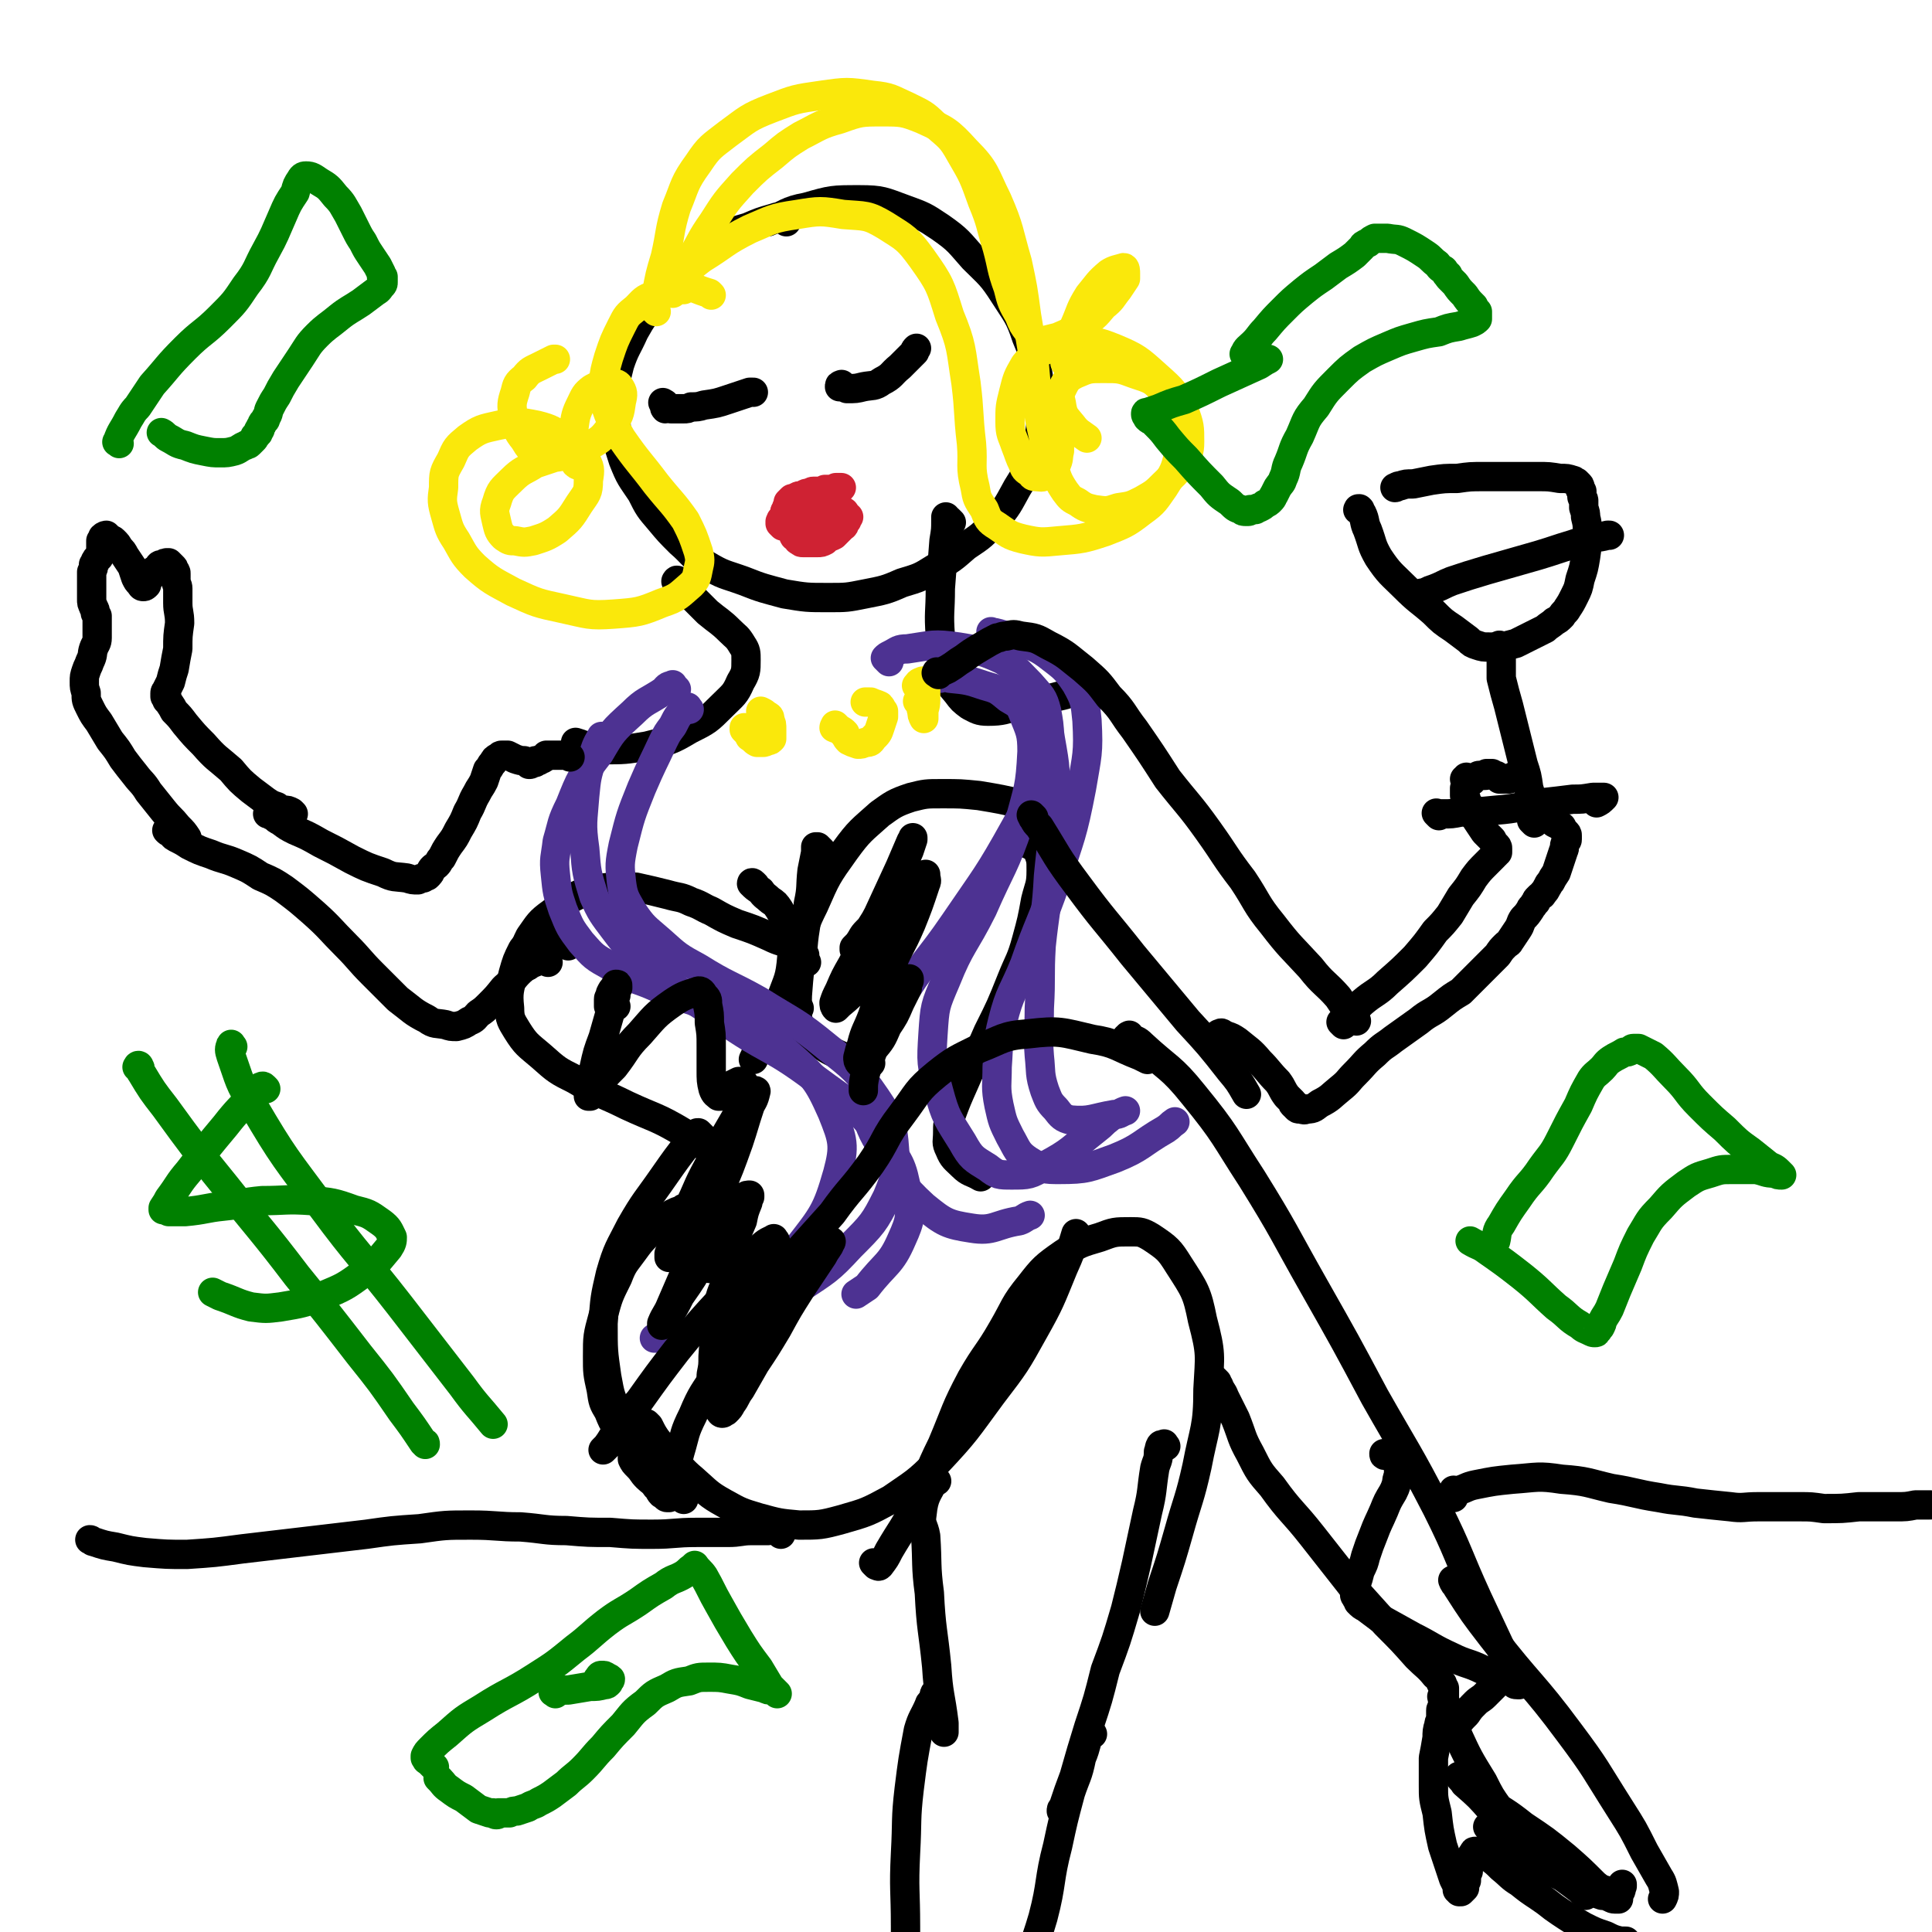 <svg viewBox='0 0 1054 1054' version='1.1' xmlns='http://www.w3.org/2000/svg' xmlns:xlink='http://www.w3.org/1999/xlink'><g fill='none' stroke='rgb(0,0,0)' stroke-width='16' stroke-linecap='round' stroke-linejoin='round'><path d='M429,121c-1,-1 -1,-1 -1,-1 -1,-1 0,-1 0,-1 0,0 0,0 0,0 0,-1 0,-1 0,-1 0,0 0,0 0,0 -3,0 -3,0 -6,1 -7,2 -7,2 -14,5 -7,2 -7,2 -14,6 -6,3 -6,3 -11,7 -7,5 -7,6 -13,12 -7,8 -7,8 -13,16 -6,8 -6,7 -11,16 -4,9 -5,9 -8,18 -2,8 -2,8 -3,16 0,8 -1,9 1,16 1,10 1,11 4,20 4,10 4,9 10,18 4,8 4,8 10,15 5,6 5,6 11,12 7,6 6,7 14,12 10,6 10,5 21,9 10,4 11,4 22,7 12,2 12,2 24,2 10,0 10,0 20,-2 10,-2 11,-2 20,-6 10,-3 10,-3 18,-8 9,-5 9,-5 17,-12 9,-6 9,-6 16,-14 7,-8 7,-9 12,-18 5,-8 5,-8 9,-18 3,-8 3,-9 4,-18 0,-10 1,-11 -1,-21 -2,-13 -2,-13 -7,-25 -4,-12 -5,-12 -12,-23 -7,-11 -8,-11 -17,-20 -8,-9 -8,-10 -18,-17 -9,-6 -9,-6 -20,-10 -11,-4 -12,-5 -24,-5 -15,0 -15,0 -29,4 -11,2 -11,4 -21,8 '/><path d='M370,318c-1,-1 -2,-1 -1,-1 0,-1 1,0 1,0 0,0 -1,0 -1,0 0,0 1,1 1,1 1,1 1,1 2,2 2,2 1,2 4,4 5,5 5,5 10,10 6,5 7,5 12,10 4,4 4,3 7,8 2,3 2,4 2,8 0,6 0,7 -3,12 -3,7 -4,7 -10,13 -8,8 -8,8 -18,13 -10,6 -11,6 -23,9 -12,2 -12,2 -24,2 -8,0 -8,-2 -15,-4 '/><path d='M519,285c-1,-1 -1,-1 -1,-1 -1,-1 -1,-1 -2,-1 0,0 0,0 0,-1 0,0 0,0 0,0 0,1 0,1 0,2 0,5 0,5 -1,11 -1,13 -1,13 -2,26 0,13 -1,13 0,26 0,10 0,11 3,20 1,6 2,6 6,11 3,4 3,4 7,7 4,2 5,3 10,3 8,0 9,-1 17,-3 13,-2 12,-3 25,-6 2,-1 2,-1 4,-1 '/><path d='M412,483c-1,-1 -1,-1 -1,-1 -1,-1 -1,0 -1,0 0,0 0,0 0,0 2,2 2,2 5,4 2,3 3,3 5,5 3,2 3,2 5,5 3,5 3,5 5,12 2,7 3,7 2,14 -1,12 -2,12 -6,23 -6,14 -6,14 -13,28 -1,3 -1,3 -2,5 '/><path d='M448,464c-1,-1 -1,-1 -1,-1 -1,-1 -1,-1 -1,-1 0,0 -1,0 -1,0 0,1 0,1 0,3 -1,5 -1,5 -2,10 -1,9 0,9 -2,18 -1,12 -2,12 -3,24 -2,13 -2,13 -3,26 0,6 -1,6 0,12 1,4 1,4 3,6 3,4 3,4 7,7 7,5 7,5 14,8 8,3 8,2 16,4 '/><path d='M436,550c-1,-1 -1,-1 -1,-1 -1,-1 0,0 0,0 0,0 0,0 0,0 0,0 0,0 0,0 -1,-3 -1,-3 -1,-6 0,-5 -1,-5 0,-10 0,-8 0,-9 2,-17 3,-11 3,-12 8,-22 7,-16 7,-16 17,-30 8,-11 9,-11 19,-20 7,-5 8,-6 17,-9 8,-2 8,-2 17,-2 10,0 10,0 20,1 12,2 12,2 25,5 2,0 2,0 4,1 '/><path d='M440,525c-1,-1 -1,-1 -1,-1 -1,-1 0,-1 0,-2 0,0 0,0 0,0 0,-1 0,-1 0,-1 0,0 0,0 0,0 -3,-2 -3,-3 -6,-5 -7,-3 -7,-2 -13,-5 -9,-4 -9,-4 -18,-7 -7,-3 -7,-3 -14,-7 -5,-2 -5,-3 -11,-5 -6,-3 -6,-2 -13,-4 -8,-2 -8,-2 -17,-4 -7,0 -7,-1 -14,0 -7,1 -8,0 -15,3 -9,4 -9,5 -17,11 -7,5 -7,6 -12,13 -2,4 -2,4 -2,9 0,4 1,4 1,7 '/><path d='M310,516c-1,-1 -1,-1 -1,-1 -1,-1 -1,-2 -2,-3 -1,-1 -1,-2 -3,-3 -3,-1 -3,0 -6,0 -3,1 -3,1 -6,3 -4,2 -4,2 -7,6 -3,6 -3,6 -5,13 -2,9 -3,10 -2,19 0,6 1,7 4,12 5,8 6,8 13,14 9,8 9,8 19,13 13,8 14,7 28,14 15,7 16,6 31,15 8,4 8,5 15,10 '/><path d='M556,460c-1,-1 -2,-2 -1,-1 0,0 0,0 1,1 0,0 0,0 0,0 1,0 1,-1 2,-1 2,0 2,0 4,2 2,1 3,1 4,3 2,5 2,5 2,11 0,8 -1,8 -3,16 -2,11 -2,11 -5,22 -3,11 -4,11 -8,21 -6,15 -6,15 -13,29 -6,14 -7,14 -13,28 -4,9 -4,9 -7,17 -2,5 -2,5 -2,10 0,5 -1,5 1,9 2,5 3,5 7,9 4,4 5,3 10,6 '/></g>
<g fill='none' stroke='rgb(250,232,11)' stroke-width='16' stroke-linecap='round' stroke-linejoin='round'><path d='M388,161c-1,-1 -1,-1 -1,-1 -7,-2 -7,-3 -13,-4 -1,0 0,1 -1,2 -2,0 -3,-1 -6,0 -5,1 -5,0 -10,3 -6,2 -6,3 -10,7 -5,4 -5,4 -8,10 -4,8 -4,8 -7,17 -2,7 -2,7 -3,14 0,6 -1,6 1,11 3,10 4,10 9,19 9,13 10,13 19,25 8,10 9,10 16,20 4,8 4,8 7,17 1,4 1,5 0,9 -1,5 -1,6 -4,9 -7,6 -7,7 -16,10 -12,5 -13,5 -26,6 -14,1 -14,0 -28,-3 -14,-3 -14,-3 -27,-9 -11,-6 -12,-6 -21,-14 -6,-6 -6,-7 -10,-14 -4,-6 -4,-7 -6,-14 -2,-7 -2,-8 -1,-15 0,-8 0,-8 4,-15 3,-7 3,-7 9,-12 7,-5 8,-5 17,-7 10,-2 11,-2 21,0 8,2 9,3 16,8 6,4 7,4 10,10 3,5 3,6 2,12 0,7 -1,7 -5,13 -5,8 -5,8 -12,14 -6,4 -7,4 -13,6 -5,1 -5,1 -10,0 -3,0 -3,0 -6,-2 -3,-3 -3,-4 -4,-8 -1,-5 -2,-6 0,-11 2,-7 3,-7 8,-12 6,-6 7,-5 13,-9 6,-2 6,-2 12,-4 4,-1 4,-1 8,-1 1,0 1,0 3,1 1,1 1,1 2,3 0,0 0,1 -1,2 0,0 -1,0 -2,-1 -1,-2 -1,-3 -2,-6 0,-7 0,-7 1,-13 1,-7 1,-8 4,-14 2,-4 2,-5 6,-8 4,-2 5,-3 9,-3 3,0 5,0 6,2 2,3 2,4 1,8 -1,7 -1,8 -6,14 -5,7 -6,7 -13,11 -6,4 -7,4 -14,5 -6,1 -7,1 -12,-2 -5,-2 -5,-2 -8,-7 -4,-5 -4,-6 -6,-13 -1,-6 -1,-7 1,-13 1,-4 1,-5 5,-8 3,-4 4,-4 8,-6 4,-2 4,-2 8,-4 0,0 0,0 1,0 '/><path d='M372,155c-1,-1 -1,-1 -1,-1 -1,-1 -1,-2 -1,-2 0,-1 1,-1 2,-2 3,-4 3,-4 5,-9 6,-10 5,-10 12,-20 7,-11 7,-11 16,-21 8,-8 8,-8 17,-15 7,-6 7,-6 15,-11 10,-5 10,-6 21,-9 11,-4 12,-4 23,-4 11,0 12,0 22,4 13,6 14,6 24,17 11,11 10,13 17,27 7,16 6,17 11,34 3,14 3,14 5,29 2,12 2,12 4,24 1,11 1,11 2,23 1,9 1,9 3,18 2,9 2,9 6,18 2,6 2,7 6,13 3,4 3,4 7,6 4,3 5,3 9,4 7,1 7,1 13,-1 7,-1 7,-1 13,-4 7,-4 7,-4 12,-9 5,-5 6,-5 10,-11 3,-5 4,-6 4,-12 0,-8 0,-9 -3,-17 -5,-10 -6,-11 -15,-19 -10,-9 -11,-10 -23,-15 -10,-4 -11,-4 -22,-3 -8,0 -9,0 -16,4 -6,3 -7,3 -11,8 -4,7 -4,7 -6,15 -2,8 -2,8 -2,16 0,7 1,7 3,13 2,5 2,6 4,10 1,3 1,3 4,5 1,1 1,2 3,2 3,0 3,1 6,-1 3,-1 3,-2 5,-5 2,-4 1,-4 2,-8 0,-3 0,-3 0,-6 0,-2 0,-2 -1,-4 0,0 -1,0 -1,0 0,1 -1,1 0,2 0,3 1,4 2,6 '/><path d='M367,160c-1,-1 -1,-1 -1,-1 -1,-2 -1,-3 -1,-3 0,-1 0,1 0,1 1,-1 1,-2 3,-3 8,-7 7,-7 15,-13 13,-8 12,-9 26,-16 12,-5 12,-6 26,-8 12,-2 13,-2 25,0 12,1 13,0 23,6 11,7 12,7 20,18 10,14 10,15 15,31 7,17 6,18 9,37 2,16 1,16 3,33 1,12 -1,12 2,24 1,6 1,6 5,12 2,5 2,6 7,9 6,4 6,5 14,7 9,2 10,2 20,1 12,-1 13,-1 25,-5 10,-4 11,-4 20,-11 7,-5 7,-6 12,-13 5,-8 6,-9 8,-18 2,-8 2,-9 0,-18 -2,-8 -3,-9 -8,-16 -6,-7 -7,-7 -16,-10 -8,-3 -8,-3 -17,-3 -8,0 -8,0 -15,3 -4,2 -5,3 -7,7 -2,4 -2,5 -1,9 1,7 2,7 6,12 3,4 4,4 8,7 '/><path d='M358,170c-1,-1 -1,-1 -1,-1 -1,-1 0,-1 0,-2 1,-3 0,-3 1,-6 2,-11 2,-11 5,-21 3,-13 2,-14 6,-27 5,-12 4,-13 12,-24 6,-9 7,-9 16,-16 11,-8 11,-9 24,-14 13,-5 13,-5 27,-7 14,-2 14,-2 28,0 10,1 10,2 19,6 8,4 9,4 15,10 8,7 9,7 14,16 7,12 7,12 12,26 5,12 4,12 8,25 3,11 2,11 6,22 2,8 2,8 6,15 2,5 2,5 5,9 1,2 1,2 3,4 2,1 2,1 5,1 4,-1 4,-1 8,-2 7,-3 7,-3 13,-7 7,-4 7,-4 12,-10 5,-4 4,-4 8,-9 2,-3 2,-3 4,-6 0,-1 0,-1 0,-3 0,-1 0,-3 -1,-3 -3,1 -5,1 -8,3 -6,5 -6,6 -11,12 -5,8 -4,8 -8,17 -2,5 -2,6 -4,12 0,3 0,3 -1,6 0,1 0,1 0,2 0,0 0,0 1,1 0,0 0,0 0,0 0,0 0,0 0,0 '/></g>
<g fill='none' stroke='rgb(207,34,51)' stroke-width='16' stroke-linecap='round' stroke-linejoin='round'><path d='M427,287c-1,-1 -1,-1 -1,-1 -1,-1 0,0 0,0 0,0 0,0 0,0 0,0 0,0 0,0 -1,-1 0,-1 0,-1 0,0 0,0 0,0 0,0 0,0 0,0 -1,-1 0,0 0,0 0,0 0,0 0,0 0,0 0,-1 0,-1 0,-1 0,0 1,-1 0,-1 0,-1 1,-2 0,-2 0,-2 1,-3 0,-1 0,-1 1,-3 0,0 0,0 0,-1 0,0 0,0 1,-1 0,0 0,0 1,-1 0,0 0,0 1,0 1,0 1,-1 2,-1 1,-1 1,0 3,-1 1,0 1,-1 3,-1 0,0 0,0 1,0 1,0 0,-1 2,-1 0,0 1,0 2,0 0,0 0,0 1,0 1,0 1,0 2,0 0,0 0,0 1,-1 1,0 1,0 2,0 1,0 1,0 2,0 0,0 0,0 1,0 0,0 0,0 1,-1 1,0 0,0 1,0 0,0 1,0 1,0 1,0 1,0 1,0 0,0 0,0 0,0 0,0 0,0 -1,1 -1,0 -1,0 -2,1 -1,0 -1,1 -3,2 0,0 -1,0 -2,1 -1,0 -1,1 -1,2 -1,0 -1,0 -2,1 0,0 0,0 0,0 -1,1 -1,1 -1,2 0,0 0,0 0,0 -1,0 0,0 -1,0 0,0 0,0 0,1 0,0 0,0 0,1 0,0 0,0 0,1 0,1 0,1 0,1 0,0 0,0 0,0 0,1 0,1 0,2 0,1 -1,1 -2,2 -1,0 -1,0 -3,1 -1,0 0,0 -2,1 -1,1 -1,0 -2,1 -1,0 0,0 -1,1 0,0 -1,0 -1,0 -1,0 -1,0 -1,1 0,0 0,0 -1,1 0,0 0,0 0,1 0,0 0,0 0,1 0,1 1,1 2,2 0,0 0,1 1,1 1,1 1,1 2,1 1,0 1,0 3,0 1,0 1,0 2,0 2,0 2,0 3,0 2,0 2,0 4,-1 1,-1 1,-1 2,-2 1,0 1,0 3,-1 1,-1 1,-1 2,-2 1,-1 1,-1 2,-2 0,0 0,0 1,-1 1,0 0,-1 1,-2 0,0 0,0 1,-1 0,0 0,0 0,-1 0,-1 0,-1 0,-2 0,0 0,0 -1,-1 0,0 0,0 0,0 0,0 0,-1 -1,-1 0,0 0,0 -1,0 0,0 0,0 0,0 0,1 0,1 -1,1 0,0 0,0 0,0 0,1 0,1 0,1 0,1 0,1 0,1 0,0 0,0 0,0 0,0 0,-1 0,0 -1,0 0,0 0,1 0,0 0,0 0,0 -1,1 -1,1 -2,1 -1,0 -1,0 -2,1 0,0 0,0 -1,0 0,0 0,0 -1,0 0,0 0,0 -1,0 0,0 0,0 0,0 0,0 -1,0 -1,1 0,0 1,0 2,0 1,0 1,0 2,0 2,0 2,0 4,-1 2,-1 2,-1 4,-2 0,0 0,0 1,-1 '/></g>
<g fill='none' stroke='rgb(0,0,0)' stroke-width='16' stroke-linecap='round' stroke-linejoin='round'><path d='M363,221c-1,-1 -2,-2 -1,-1 0,0 1,0 1,1 0,1 -1,1 0,2 1,0 2,-1 3,0 2,0 2,0 4,0 2,0 2,0 3,0 2,0 2,0 4,-1 3,0 4,0 7,-1 7,-1 7,-1 13,-3 6,-2 6,-2 12,-4 1,0 1,0 2,0 '/><path d='M460,211c-1,-1 -1,-2 -1,-1 -1,0 -1,0 -1,1 0,0 0,0 0,0 2,0 2,0 4,1 5,0 5,0 9,-1 5,-1 6,0 10,-3 6,-3 5,-4 10,-8 4,-4 4,-4 8,-8 0,-1 0,-1 1,-2 '/></g>
<g fill='none' stroke='rgb(77,50,146)' stroke-width='16' stroke-linecap='round' stroke-linejoin='round'><path d='M369,376c-1,-1 -1,-1 -1,-1 -1,-1 -1,-1 -1,-1 0,0 0,0 0,0 0,0 0,-1 0,0 -3,0 -3,1 -5,3 -9,6 -10,5 -17,12 -11,10 -11,10 -18,22 -10,13 -10,13 -16,28 -5,10 -4,10 -7,20 -1,9 -2,9 -1,18 1,10 1,10 4,19 4,10 4,10 10,18 7,8 7,8 16,13 12,8 13,6 26,12 16,7 17,5 33,13 19,10 21,8 37,22 15,13 17,15 25,33 6,15 7,18 3,33 -6,21 -8,23 -22,41 -16,21 -17,22 -40,37 -14,10 -16,6 -33,12 -2,0 -2,0 -5,0 '/><path d='M376,387c-1,-1 -1,-2 -1,-1 -5,4 -5,4 -8,10 -3,4 -3,4 -5,8 -6,13 -6,12 -12,26 -6,15 -6,15 -10,31 -2,10 -2,11 -1,20 1,8 2,9 6,16 6,9 7,9 15,16 10,9 10,9 21,15 16,10 17,9 33,18 19,12 20,11 37,25 15,12 16,12 27,28 8,12 9,14 10,28 1,13 1,14 -4,26 -7,14 -8,15 -20,27 -12,13 -13,13 -28,23 -8,4 -9,2 -17,5 '/><path d='M329,403c-1,-1 -1,-2 -1,-1 -3,5 -3,6 -5,12 -3,10 -3,10 -4,20 -1,14 -2,15 0,29 1,13 1,13 5,26 4,9 5,10 11,18 9,12 10,12 21,22 18,15 19,14 38,27 24,17 26,14 50,32 20,15 22,14 37,33 10,13 11,14 14,30 2,12 2,14 -3,25 -6,14 -9,13 -19,26 -3,2 -3,2 -6,4 '/><path d='M485,361c-1,-1 -1,-1 -1,-1 -1,-1 -1,-1 -1,-1 0,0 0,0 0,0 1,-1 1,-1 3,-2 4,-2 4,-3 9,-3 14,-2 14,-3 28,-1 12,2 13,2 24,7 8,5 8,6 15,13 6,7 7,7 9,15 2,11 2,12 -1,24 -6,20 -6,21 -16,39 -15,27 -16,27 -33,52 -15,22 -17,21 -31,44 -9,15 -10,15 -16,31 -4,11 -4,12 -2,23 2,14 3,15 10,27 9,16 9,18 22,30 11,9 13,10 26,12 12,2 13,-2 26,-4 3,-1 3,-2 6,-3 '/><path d='M513,370c-1,-1 -2,-1 -1,-1 0,-1 0,0 1,0 3,0 3,0 5,1 10,1 10,1 19,4 7,2 7,2 13,7 5,3 6,3 8,8 4,10 5,11 5,21 -1,20 -2,20 -7,39 -8,24 -10,24 -20,47 -10,20 -12,19 -20,39 -6,14 -6,14 -7,29 -1,16 -1,16 3,31 4,15 5,15 13,28 5,9 6,9 14,14 5,4 6,4 13,4 9,0 10,0 18,-5 15,-8 14,-9 28,-20 4,-3 3,-3 7,-6 '/><path d='M542,346c-1,-1 -2,-2 -1,-1 3,0 4,1 9,2 3,1 3,1 5,2 8,4 9,3 16,8 9,7 10,7 16,16 5,9 5,10 6,20 1,18 0,19 -3,37 -5,26 -6,26 -14,51 -8,23 -9,22 -17,45 -6,15 -8,15 -12,31 -3,12 -2,12 -3,25 0,10 -1,11 1,21 2,9 2,9 6,17 4,7 4,9 10,13 8,5 9,5 17,5 15,0 16,-1 30,-6 15,-6 14,-8 28,-16 3,-2 2,-2 5,-4 '/><path d='M562,382c-1,-1 -2,-2 -1,-1 0,0 1,0 2,1 1,1 1,1 2,2 2,3 2,2 4,5 3,7 3,7 4,14 3,17 3,17 2,34 0,20 -1,20 -3,41 -1,19 -2,19 -4,38 -1,17 0,17 -1,34 0,13 -1,13 0,26 1,9 0,10 3,19 2,5 2,6 6,10 3,4 4,5 8,6 11,1 12,-1 24,-3 3,0 3,-1 6,-2 '/></g>
<g fill='none' stroke='rgb(250,232,11)' stroke-width='16' stroke-linecap='round' stroke-linejoin='round'><path d='M417,401c-1,-1 -1,-1 -1,-1 -3,-1 -4,0 -7,-1 -1,0 -1,0 -2,-1 0,0 0,0 0,-1 0,0 0,0 -1,0 0,0 0,0 0,1 0,0 0,0 1,1 1,1 1,1 2,3 2,1 2,2 4,3 1,0 1,0 3,0 1,0 1,0 3,-1 1,0 1,0 2,-1 0,-2 0,-3 0,-5 0,-3 0,-3 -1,-5 0,-2 0,-2 -2,-3 -1,-1 -1,-1 -3,-2 0,0 0,0 0,0 '/><path d='M461,400c-1,-1 -1,-1 -1,-1 -3,-2 -3,-1 -5,-2 0,-1 1,-1 1,-1 0,0 0,0 0,0 0,0 0,0 0,0 -1,-1 0,0 0,0 2,2 2,2 4,4 2,2 1,2 3,4 2,1 2,1 5,2 2,0 2,0 4,-1 2,0 3,0 4,-2 3,-3 3,-3 4,-6 1,-3 1,-3 2,-6 0,-1 0,-2 0,-3 -1,-1 -1,-2 -2,-3 -2,-1 -3,-1 -5,-2 -1,0 -1,0 -3,0 0,0 0,0 0,0 '/><path d='M502,384c-1,-1 -1,-1 -1,-1 -1,-1 0,0 0,0 0,0 0,0 0,0 1,1 1,0 1,1 1,2 0,2 1,4 0,2 0,2 1,4 0,0 0,0 0,0 0,-1 0,-1 0,-3 0,-3 1,-3 1,-7 0,-2 0,-2 0,-5 0,-2 0,-2 0,-4 0,0 0,0 -1,-1 0,0 -1,-1 -1,0 -2,0 -2,1 -3,2 '/></g>
<g fill='none' stroke='rgb(0,0,0)' stroke-width='16' stroke-linecap='round' stroke-linejoin='round'><path d='M421,698c-1,-1 -1,-1 -1,-1 -1,-1 -1,0 -1,0 0,0 0,0 0,0 1,-1 1,-1 3,-2 2,-1 2,-2 4,-4 5,-4 5,-4 10,-9 9,-10 9,-10 18,-20 10,-14 11,-13 21,-27 9,-13 7,-14 17,-27 9,-12 8,-13 19,-22 10,-8 11,-8 23,-14 13,-5 13,-7 27,-8 17,-2 18,-1 35,3 13,2 13,4 26,9 2,1 2,1 4,2 '/><path d='M385,622c-1,-1 -1,-1 -1,-1 -2,-2 -2,-2 -3,-3 0,0 0,0 0,0 -1,0 -1,0 -2,1 -1,1 -1,2 -3,4 -7,9 -7,9 -14,19 -9,13 -10,13 -18,27 -6,12 -7,12 -11,26 -3,13 -3,13 -4,27 0,15 0,15 2,29 2,11 2,11 7,21 4,9 5,9 12,18 5,6 6,5 11,11 '/><path d='M354,778c-1,-1 -2,-2 -1,-1 0,0 0,0 1,1 0,0 0,0 0,0 2,4 2,4 4,7 4,5 4,5 8,10 6,6 6,7 12,12 8,7 8,8 17,13 9,5 9,5 19,8 11,3 11,3 22,4 11,0 12,0 23,-3 14,-4 14,-4 27,-11 13,-9 14,-9 25,-20 16,-17 16,-18 30,-37 13,-17 13,-17 23,-35 9,-16 9,-17 16,-34 4,-9 4,-9 7,-19 '/><path d='M478,854c-1,-1 -2,-2 -1,-1 0,0 0,0 1,1 0,0 0,0 0,0 1,0 1,1 2,0 3,-4 3,-4 5,-8 7,-12 8,-12 14,-24 8,-17 7,-18 15,-34 8,-19 7,-19 16,-36 8,-14 9,-13 17,-27 7,-12 6,-13 15,-24 7,-9 8,-10 18,-17 9,-6 10,-6 20,-9 8,-3 8,-3 17,-3 5,0 6,0 11,3 9,6 10,7 15,15 9,14 10,15 13,30 5,19 4,19 3,38 0,21 -2,21 -6,42 -4,18 -5,18 -10,36 -4,14 -4,14 -9,29 -2,7 -2,7 -4,14 '/><path d='M511,808c-1,-1 -1,-2 -1,-1 -4,8 -6,9 -7,19 -1,6 1,6 2,12 1,15 0,16 2,31 1,20 2,20 4,40 1,16 2,15 4,31 0,2 0,2 0,5 '/><path d='M636,789c-1,-1 -1,-2 -1,-1 -1,0 -2,0 -2,1 -1,1 0,2 -1,3 0,5 -1,5 -2,9 -2,12 -1,12 -4,24 -3,14 -3,14 -6,28 -3,13 -3,13 -6,25 -5,17 -5,17 -11,33 -4,16 -4,16 -9,31 -4,13 -4,13 -8,27 -3,8 -3,8 -6,17 -1,1 -1,1 -1,2 '/><path d='M512,924c-1,-1 -1,-2 -1,-1 -2,1 -1,2 -2,5 -1,1 -2,1 -2,2 -3,7 -4,7 -6,14 -3,16 -3,16 -5,32 -2,17 -1,17 -2,35 -1,20 0,20 0,40 0,13 0,13 0,26 '/><path d='M596,946c-1,-1 -1,-2 -1,-1 -3,6 -2,7 -5,14 -2,10 -3,10 -6,19 -4,15 -4,15 -7,29 -5,19 -3,20 -8,39 -5,17 -6,17 -13,33 -3,8 -4,8 -9,16 '/><path d='M617,566c-1,-1 -1,-2 -1,-1 -1,0 0,0 0,1 0,0 0,0 0,0 0,0 0,0 0,0 -1,-1 -1,0 -1,0 0,0 0,0 0,0 0,0 -1,0 0,0 0,-1 0,0 1,0 4,2 4,1 7,4 14,13 16,12 28,27 18,22 17,23 32,46 18,29 17,29 34,59 17,30 17,30 33,60 17,30 18,30 34,61 12,24 11,25 22,49 8,17 8,17 15,32 4,8 4,8 8,15 '/><path d='M664,754c-1,-1 -2,-2 -1,-1 0,0 1,1 2,3 1,3 2,3 3,6 3,6 3,6 6,12 4,10 3,10 8,19 5,10 5,10 12,18 10,14 11,13 22,27 11,14 11,14 22,28 9,10 9,10 18,20 9,9 9,9 17,18 5,5 6,5 10,10 2,1 2,2 3,4 0,0 1,0 1,1 0,0 0,1 1,2 0,1 0,1 0,3 0,1 0,1 0,3 0,1 0,1 -1,2 0,1 0,1 0,2 0,1 -1,1 -1,2 0,1 0,1 0,2 0,1 0,1 0,3 0,1 -1,1 -1,3 -1,3 -1,4 -1,7 -1,6 -1,6 -2,11 0,7 0,8 0,15 0,7 0,7 2,15 1,9 1,9 3,18 2,6 2,6 4,12 1,3 1,3 2,6 1,2 1,2 2,4 0,0 0,0 0,0 0,0 0,1 0,1 0,1 0,1 0,1 0,0 1,0 1,0 0,0 0,1 0,1 0,0 0,0 0,0 1,0 1,0 1,0 0,0 0,0 0,0 1,-1 1,-1 2,-2 0,-2 0,-2 1,-4 0,-3 0,-3 1,-5 0,-2 0,-2 1,-4 0,-1 0,-1 1,-3 0,-1 0,-1 0,-2 0,0 1,0 1,0 0,0 0,-1 0,-1 0,-1 0,-1 1,-1 0,0 0,0 1,0 1,0 1,0 2,1 2,1 2,1 4,2 4,3 4,3 7,6 5,4 5,5 10,8 5,4 5,4 11,8 6,4 5,4 11,8 6,4 6,4 13,8 6,3 6,3 12,5 4,2 4,2 8,3 1,0 1,0 3,0 0,0 0,0 0,0 '/><path d='M788,927c-1,-1 -1,-1 -1,-1 -1,-1 0,0 0,0 0,0 0,0 0,0 1,2 1,2 2,4 3,8 2,8 6,16 6,13 6,13 14,26 4,8 4,8 9,15 4,6 4,6 8,11 4,5 4,5 8,9 4,5 4,5 9,9 4,3 4,3 8,6 3,2 4,2 7,4 2,1 2,1 5,3 3,1 3,1 6,3 2,1 2,1 5,2 2,0 2,0 4,1 1,0 1,1 3,1 1,0 1,0 2,0 0,0 0,0 0,0 -1,0 -2,0 -3,-1 -5,-3 -5,-3 -10,-7 -8,-8 -8,-8 -16,-15 -11,-9 -11,-9 -23,-17 -10,-8 -10,-7 -20,-14 -5,-5 -5,-5 -11,-10 -2,-1 -2,-1 -4,-3 0,0 0,0 0,0 1,2 2,2 3,4 8,7 8,7 15,15 8,7 8,7 15,14 4,4 4,4 9,8 1,1 1,1 3,2 0,0 0,0 0,0 -1,-2 -1,-2 -3,-4 -4,-4 -5,-4 -9,-8 -6,-4 -6,-4 -11,-9 -2,-2 -2,-2 -5,-4 0,0 1,1 1,1 5,5 5,5 10,10 10,9 10,10 21,19 8,8 8,7 17,14 2,2 2,2 3,3 '/><path d='M794,863c-1,-1 -1,-2 -1,-1 -1,0 0,0 0,1 1,2 1,1 2,3 9,14 9,14 19,27 20,26 22,25 42,52 15,20 14,20 28,42 7,11 7,11 13,23 4,7 4,7 8,14 2,3 2,4 3,8 0,2 0,2 -1,4 0,0 0,0 0,0 '/><path d='M423,677c-1,-1 -1,-2 -1,-1 -5,2 -5,3 -9,6 -3,2 -4,1 -6,4 -5,4 -6,4 -9,10 -5,10 -5,10 -7,21 -2,11 -1,11 -2,23 0,5 0,5 -1,10 0,2 0,2 0,5 0,0 0,0 0,1 0,0 -1,0 -1,1 -1,1 0,1 -1,2 '/><path d='M426,837c-1,-1 -1,-1 -1,-1 -1,-1 0,-1 -1,-1 0,-1 0,-1 0,-1 0,0 0,0 -1,0 0,0 0,0 0,0 -2,0 -2,0 -4,1 -4,0 -4,0 -9,0 -6,0 -6,1 -13,1 -9,0 -9,0 -17,0 -12,0 -12,1 -24,1 -11,0 -11,0 -23,-1 -12,0 -12,0 -24,-1 -12,0 -12,-1 -25,-2 -13,0 -13,-1 -27,-1 -14,0 -14,0 -28,2 -15,1 -15,1 -29,3 -17,2 -17,2 -34,4 -17,2 -17,2 -34,4 -15,2 -15,2 -30,3 -11,0 -11,0 -23,-1 -8,-1 -8,-1 -16,-3 -6,-1 -6,-1 -12,-3 -1,0 -1,-1 -2,-1 '/><path d='M378,659c-1,-1 -1,-2 -1,-1 -1,0 -2,0 -3,1 -1,0 -1,0 -2,1 -3,1 -3,1 -5,2 -5,3 -5,3 -9,7 -6,6 -7,6 -12,13 -5,7 -6,7 -9,15 -5,10 -5,10 -8,21 -3,11 -3,11 -3,22 0,9 0,9 2,18 1,7 1,7 4,12 2,5 2,5 5,10 3,4 3,4 6,8 2,3 1,3 4,6 1,1 2,1 4,2 0,0 0,0 1,0 0,0 1,1 1,1 0,0 0,-1 -1,-2 0,-1 -1,-1 -2,-3 0,0 0,0 -1,-1 0,0 0,0 0,0 0,0 0,0 0,0 3,3 3,3 6,6 5,5 5,5 9,10 3,4 3,4 6,8 1,1 1,1 3,3 0,0 0,0 0,0 -1,-1 -1,-1 -3,-2 -4,-3 -4,-3 -9,-7 -5,-4 -4,-5 -9,-9 -3,-2 -3,-2 -5,-4 -1,0 -1,-1 -2,-1 0,0 0,0 0,1 1,2 1,2 3,4 3,3 2,3 5,6 2,2 3,2 5,5 2,1 1,2 3,4 1,0 1,0 2,1 0,0 0,1 1,1 0,0 0,0 1,0 1,-1 1,-1 2,-3 1,-3 1,-4 2,-8 1,-7 0,-7 2,-14 3,-10 2,-10 7,-20 5,-12 6,-12 13,-23 8,-13 8,-13 17,-25 8,-10 8,-10 17,-20 7,-7 7,-7 14,-14 5,-5 4,-5 9,-9 2,-2 2,-2 4,-4 1,0 1,0 1,0 0,0 1,0 0,1 -1,3 -2,3 -4,7 -6,9 -6,9 -12,18 -7,11 -7,11 -13,22 -6,10 -6,10 -12,19 -4,7 -4,7 -8,14 -3,4 -2,4 -5,8 -1,2 -1,2 -3,4 -1,0 -1,1 -2,1 -1,0 -1,-1 -2,-2 -1,-2 -1,-3 -1,-6 0,-8 1,-8 3,-16 2,-10 2,-10 6,-21 2,-8 3,-8 6,-16 2,-6 3,-6 5,-11 1,-3 1,-3 2,-5 0,-1 1,-2 0,-2 -1,-1 -2,-1 -3,0 -8,7 -8,7 -15,15 -13,14 -13,14 -26,30 -10,13 -10,13 -20,27 -7,8 -6,8 -12,16 -3,4 -3,5 -6,9 -1,1 -1,1 -2,2 '/><path d='M512,368c-1,-1 -2,-1 -1,-1 0,-1 0,0 1,0 3,-1 3,-1 5,-2 5,-3 4,-3 9,-6 4,-3 4,-3 9,-6 5,-3 5,-3 9,-5 2,0 2,-1 5,-1 4,-1 4,-1 8,0 8,1 8,1 15,5 10,5 10,6 19,13 8,7 8,7 14,15 8,8 7,9 14,18 9,13 9,13 18,27 11,14 12,14 22,28 10,14 9,14 19,27 8,12 7,13 16,24 10,13 10,12 21,24 7,9 8,8 15,16 4,6 4,6 8,11 1,1 1,1 2,2 '/><path d='M564,446c-1,-1 -2,-2 -1,-1 0,0 0,1 1,2 1,2 1,2 3,4 10,16 9,16 21,32 14,19 15,19 30,38 15,18 15,18 30,36 12,13 12,13 23,27 5,6 5,6 9,13 '/><path d='M733,559c-1,-1 -1,-1 -1,-1 -1,-1 0,0 0,0 1,0 0,-1 1,-2 1,-1 1,-1 2,-2 4,-3 4,-3 8,-7 7,-6 8,-5 14,-11 8,-7 8,-7 15,-14 6,-7 6,-7 11,-14 4,-4 4,-4 8,-9 3,-5 3,-5 6,-10 4,-5 4,-5 7,-10 3,-4 3,-4 7,-8 2,-2 2,-2 4,-4 0,0 0,0 0,-1 0,0 1,0 1,0 0,0 0,-1 0,-1 0,0 1,0 1,0 0,0 0,-1 0,-2 0,-1 0,-1 -1,-2 -1,-1 -1,-1 -2,-3 -2,-2 -2,-2 -4,-4 -2,-3 -2,-3 -4,-6 -2,-3 -2,-3 -3,-6 -1,-2 -1,-2 -3,-5 0,-1 0,-1 -1,-3 0,0 0,0 0,-1 0,-1 0,-1 0,-2 0,0 0,0 0,-1 0,0 1,0 1,-1 0,0 0,0 0,0 0,0 0,0 0,0 0,-1 0,-1 0,-2 0,0 0,0 0,-1 0,0 0,0 -1,-1 0,0 0,0 0,0 1,0 0,0 1,-1 0,0 0,0 1,1 0,0 0,0 0,0 0,0 1,0 1,1 0,0 0,0 0,0 0,0 0,0 0,0 1,0 1,0 1,0 0,0 0,0 0,0 0,0 0,0 0,-1 0,0 0,0 0,0 1,0 1,0 2,-1 1,0 1,-1 2,-1 0,0 0,0 1,0 0,0 0,0 0,0 1,0 1,0 1,0 0,0 0,0 0,0 1,0 1,0 1,0 1,0 1,0 1,-1 0,0 0,0 1,0 0,0 0,0 0,0 1,0 1,0 2,0 0,0 0,0 1,1 0,0 0,0 1,0 1,0 1,1 1,1 0,0 0,0 0,0 1,1 1,1 1,1 0,0 0,0 0,0 1,0 1,0 2,0 0,0 0,0 0,0 1,0 1,0 1,0 1,0 1,0 2,0 1,0 1,-1 2,-1 0,0 0,0 1,0 0,0 0,-1 1,-1 0,0 1,0 1,0 1,0 1,0 1,0 '/><path d='M668,565c-1,-1 -1,-1 -1,-1 -1,-1 -1,0 -2,0 0,0 0,0 0,0 0,0 0,0 0,0 2,0 2,0 4,1 3,1 3,1 6,3 6,5 7,5 12,11 5,5 5,6 10,11 3,4 2,4 5,8 1,1 1,1 3,3 0,1 0,1 1,2 0,0 1,0 1,0 0,0 0,1 0,1 1,1 1,1 2,1 2,0 2,1 4,0 4,0 4,-1 7,-3 6,-3 6,-4 11,-8 5,-4 4,-4 8,-8 6,-6 5,-6 11,-11 5,-5 5,-4 10,-8 7,-5 7,-5 14,-10 6,-5 7,-4 13,-9 5,-4 5,-4 10,-7 2,-2 2,-2 4,-4 2,-2 2,-2 5,-5 2,-2 2,-2 4,-4 1,-1 1,-1 3,-3 2,-2 2,-2 4,-4 2,-3 2,-3 4,-5 2,-2 2,-1 3,-3 2,-3 2,-3 4,-6 2,-3 1,-3 3,-6 2,-2 2,-2 4,-5 0,-1 1,-1 2,-3 0,0 0,0 1,-1 0,-1 0,-1 1,-2 0,0 0,0 1,-1 1,-1 1,0 2,-2 1,-1 1,-1 2,-3 1,-1 0,-1 2,-3 1,-2 1,-2 3,-5 1,-3 1,-3 2,-6 1,-3 1,-3 2,-6 1,-2 0,-2 1,-4 0,-1 1,-1 1,-2 0,0 0,-1 0,-2 0,-1 0,-1 -1,-2 -1,-1 -1,-1 -2,-3 -2,-1 -2,-1 -4,-2 '/><path d='M785,445c-1,-1 -1,-1 -1,-1 -1,-1 0,0 0,0 0,0 0,0 0,0 0,0 0,0 0,0 -1,-1 0,0 0,0 1,0 1,0 3,0 5,0 5,0 10,-1 9,0 9,0 19,-1 13,-1 12,-2 25,-4 9,-1 9,-1 17,-2 5,0 5,0 11,-1 2,0 2,0 5,0 0,0 0,0 1,0 0,0 0,0 0,0 0,0 0,0 0,0 -2,2 -2,2 -4,3 '/><path d='M837,449c-1,-1 -1,-1 -1,-1 -1,-1 0,0 0,0 0,0 0,0 0,0 0,0 0,0 0,-1 0,-2 0,-2 0,-5 -1,-6 0,-6 -2,-12 -1,-7 -1,-7 -3,-13 -2,-8 -2,-8 -4,-16 -2,-8 -2,-8 -4,-16 -2,-7 -2,-7 -4,-15 0,-5 0,-5 0,-9 0,-3 0,-3 0,-5 0,-2 0,-2 -1,-3 0,-1 0,-1 0,-1 '/><path d='M742,279c-1,-1 -2,-1 -1,-1 0,-1 0,0 1,0 0,0 0,0 0,0 0,0 -1,-1 0,0 0,0 0,1 1,2 2,4 1,5 3,9 3,8 2,8 6,15 6,9 7,9 14,16 8,8 8,7 16,14 5,5 5,5 11,9 4,3 4,3 8,6 2,2 2,2 5,3 3,1 3,1 7,1 3,0 3,1 7,0 3,-1 3,-1 7,-2 4,-2 4,-2 8,-4 4,-2 4,-2 8,-4 2,-2 3,-2 5,-4 2,-1 2,-1 4,-3 1,-2 2,-2 3,-4 2,-3 2,-3 4,-7 2,-4 2,-4 3,-9 2,-6 2,-6 3,-12 1,-7 1,-7 1,-13 0,-5 0,-5 -1,-9 0,-2 0,-2 -1,-5 0,-2 0,-2 0,-4 0,-1 -1,-1 -1,-2 0,-1 0,-1 0,-2 0,0 0,0 0,-1 0,0 0,0 -1,-1 0,0 0,0 0,0 0,0 0,-1 0,-1 0,-1 0,-1 -1,-2 0,0 0,0 -1,-1 -1,0 -1,-1 -2,-1 -3,-1 -3,-1 -7,-1 -6,-1 -6,-1 -12,-1 -7,0 -7,0 -14,0 -8,0 -8,0 -15,0 -8,0 -8,0 -15,1 -7,0 -7,0 -14,1 -5,1 -5,1 -10,2 -4,0 -4,0 -7,1 -2,0 -2,1 -3,1 '/><path d='M777,325c-1,-1 -1,-1 -1,-1 -1,-1 0,0 0,0 0,0 0,0 0,0 1,0 1,0 2,-1 2,-1 2,-1 5,-2 5,-2 4,-2 9,-4 9,-3 9,-3 19,-6 14,-4 14,-4 28,-8 10,-3 9,-3 19,-6 6,-2 6,-2 12,-4 3,0 3,0 7,-1 1,0 1,0 1,0 '/><path d='M813,998c-1,-1 -2,-2 -1,-1 1,1 1,2 3,3 7,5 7,5 15,10 9,6 9,5 19,11 3,2 3,2 7,4 2,0 2,1 3,1 1,0 1,0 2,0 0,0 0,0 1,0 0,0 0,0 0,0 -1,-1 -1,-1 -2,-2 -2,-1 -2,-1 -5,-3 -4,-1 -4,0 -8,-2 -2,0 -2,0 -4,-1 0,0 0,0 0,0 0,0 -1,0 -1,0 1,1 2,2 4,3 7,3 7,3 14,6 7,2 7,2 15,4 4,1 5,2 8,1 2,0 1,-1 2,-3 0,0 0,0 0,-1 '/><path d='M311,413c-1,-1 -1,-1 -1,-1 -1,-1 -1,0 -2,0 -1,0 -1,0 -2,0 0,0 0,0 0,0 0,0 0,0 -1,0 0,0 0,0 0,0 0,0 0,0 -1,0 -1,0 -1,0 -2,0 -1,0 -1,0 -2,0 0,0 0,0 -1,0 0,0 0,0 -1,0 -1,1 0,1 -2,2 -1,0 -1,0 -2,1 -1,0 -1,0 -2,0 0,0 0,1 0,1 0,0 0,0 -1,0 0,0 0,0 0,0 0,0 -1,0 -1,0 0,0 0,1 -1,1 0,0 0,0 0,0 0,0 0,0 0,0 0,0 -1,0 0,0 0,-1 0,-1 1,-1 0,0 0,0 0,0 0,0 0,0 0,0 0,0 0,0 0,0 -2,-1 -2,0 -4,-1 -2,0 -2,0 -5,-1 -2,-1 -2,-1 -4,-2 -1,0 -1,0 -2,0 0,0 0,0 -1,0 -1,0 -1,0 -2,1 -2,1 -2,1 -3,3 -2,2 -1,2 -3,4 -1,3 -1,3 -2,6 -2,4 -2,3 -4,7 -3,5 -2,5 -5,10 -2,5 -2,5 -5,10 -2,4 -2,4 -5,8 -2,3 -2,3 -4,7 -2,2 -1,2 -3,4 -1,1 -2,1 -3,3 0,0 0,1 -1,2 0,0 0,0 -1,1 0,0 -1,0 -2,1 -1,0 -1,0 -3,1 -3,0 -3,0 -6,-1 -7,-1 -7,0 -13,-3 -9,-3 -9,-3 -17,-7 -9,-5 -9,-5 -17,-9 -7,-4 -7,-4 -14,-7 -4,-2 -4,-2 -8,-5 -2,-1 -2,-1 -4,-3 -1,0 -1,0 -2,-1 0,0 0,0 -1,0 '/><path d='M299,525c-1,-1 -1,-1 -1,-1 -1,-1 0,-2 0,-2 0,-1 0,0 -1,0 0,0 0,0 -1,0 0,0 0,0 0,0 -1,1 -1,1 -2,2 -4,2 -4,1 -8,4 -6,5 -5,6 -11,11 -4,5 -4,5 -8,9 -3,3 -3,3 -6,5 -2,2 -2,3 -5,4 -3,2 -3,2 -7,3 -3,0 -3,0 -6,-1 -5,-1 -6,0 -10,-3 -8,-4 -8,-5 -16,-11 -7,-7 -7,-7 -14,-14 -7,-7 -7,-8 -14,-15 -9,-9 -9,-10 -18,-18 -8,-7 -8,-7 -16,-13 -6,-4 -6,-4 -13,-7 -6,-4 -6,-4 -13,-7 -7,-3 -7,-2 -14,-5 -6,-2 -6,-2 -12,-5 -3,-2 -3,-2 -7,-4 -2,-1 -1,-1 -3,-3 -1,0 -1,0 -2,-1 '/><path d='M160,444c-1,-1 -1,-1 -1,-1 -2,-1 -2,-1 -4,-1 0,0 0,0 -1,0 0,0 0,0 0,0 -2,-1 -2,-1 -3,-2 -3,-1 -3,-1 -6,-3 -4,-3 -4,-3 -8,-6 -6,-5 -6,-5 -11,-11 -8,-7 -8,-6 -15,-14 -5,-5 -5,-5 -10,-11 -3,-4 -3,-4 -6,-7 -1,-2 -1,-2 -3,-5 0,0 0,0 -1,-1 0,0 0,0 0,-1 0,0 0,0 0,-1 0,0 0,0 -1,0 0,0 0,0 0,0 0,0 0,0 0,-1 0,0 0,0 0,0 0,0 0,-1 0,-1 0,-1 1,-1 1,-2 1,-2 1,-2 2,-4 1,-4 1,-4 2,-7 1,-6 1,-6 2,-11 0,-7 0,-7 1,-14 0,-6 -1,-6 -1,-11 0,-4 0,-4 0,-8 0,-2 -1,-2 -1,-5 0,-1 0,-1 0,-3 0,-1 0,-1 -1,-2 0,-1 0,-1 -1,-2 -1,-1 -1,-1 -2,-2 -2,0 -2,0 -3,1 -2,0 -2,0 -3,2 -1,1 -2,1 -3,2 -1,2 0,2 -2,4 0,1 -1,1 -1,2 0,0 0,1 0,1 0,0 0,0 0,0 -1,1 -1,1 -2,1 -1,0 -1,-1 -2,-2 -1,-1 -1,-1 -2,-3 -1,-3 -1,-3 -2,-6 -2,-3 -2,-3 -4,-6 -1,-2 -1,-2 -3,-4 -1,-2 -1,-2 -3,-4 -1,-1 -1,0 -3,-2 0,0 0,0 -1,-1 0,0 -1,0 -2,1 0,1 0,1 -1,2 0,1 0,1 0,3 0,1 0,1 0,2 0,0 0,0 0,1 0,1 0,1 -1,2 0,0 0,0 0,1 -1,1 -1,0 -2,2 0,1 0,1 -1,2 0,2 0,2 -1,4 0,3 0,3 0,6 0,2 0,2 0,5 0,2 0,2 0,4 0,2 0,2 1,4 0,1 1,1 1,3 0,1 0,1 1,2 0,1 0,1 0,2 0,1 0,1 0,2 0,1 0,1 0,3 0,2 0,2 0,5 0,3 -1,3 -2,6 -1,3 0,3 -2,7 -1,3 -1,2 -2,5 -1,3 -1,3 -1,6 0,3 0,3 1,6 0,4 0,4 2,8 2,4 2,4 5,8 3,5 3,5 6,10 4,5 4,5 7,10 3,4 3,4 7,9 3,4 4,4 7,9 4,5 4,5 8,10 4,5 4,4 8,9 3,3 3,3 5,6 '/></g>
<g fill='none' stroke='rgb(0,128,0)' stroke-width='16' stroke-linecap='round' stroke-linejoin='round'><path d='M145,594c-1,-1 -1,-1 -1,-1 -1,-1 -1,0 -2,0 -1,1 -1,0 -1,1 -2,1 -2,1 -3,3 -7,8 -8,8 -15,17 -10,12 -10,12 -20,25 -6,7 -5,7 -11,15 -1,2 -1,2 -3,5 0,0 0,0 0,1 1,0 1,0 3,1 4,0 4,0 9,0 11,-1 11,-2 21,-3 10,-1 10,-2 21,-3 13,0 13,-1 27,0 11,1 12,1 23,5 8,2 8,2 15,7 4,3 4,4 6,8 0,2 0,3 -2,6 -6,7 -6,8 -13,13 -11,8 -11,8 -23,13 -11,4 -11,4 -23,6 -8,1 -8,1 -16,0 -8,-2 -8,-3 -17,-6 -2,-1 -2,-1 -4,-2 '/><path d='M76,583c-1,-1 -2,-1 -1,-1 0,-1 1,-1 1,0 1,1 0,2 1,3 6,10 6,10 13,19 16,22 16,22 33,43 19,24 20,24 39,49 17,21 17,21 34,43 12,15 12,15 23,31 6,8 6,8 12,17 1,0 1,0 1,1 '/><path d='M127,571c-1,-1 -1,-2 -1,-1 -1,2 -1,3 0,6 5,14 4,14 12,27 17,29 18,29 38,56 20,27 21,26 42,53 17,22 17,22 34,44 8,11 8,10 17,21 '/><path d='M65,242c-1,-1 -2,-1 -1,-1 2,-6 3,-6 6,-12 2,-3 2,-4 5,-7 4,-6 4,-6 8,-12 9,-10 8,-10 18,-20 9,-9 10,-8 19,-17 8,-8 8,-8 14,-17 7,-9 6,-10 11,-19 5,-9 5,-10 9,-19 3,-7 3,-7 7,-13 1,-4 1,-4 3,-7 1,-2 2,-2 3,-2 3,0 4,1 7,3 5,3 5,3 9,8 4,4 4,5 7,10 2,4 2,4 4,8 2,4 2,4 4,7 2,4 2,4 4,7 2,3 2,3 4,6 1,2 1,2 2,4 0,0 0,0 0,1 0,1 0,0 1,1 0,0 0,0 0,1 0,0 0,1 0,1 0,1 0,1 0,1 0,0 0,0 0,0 0,1 0,1 -1,2 -1,1 -1,2 -3,3 -4,3 -4,3 -8,6 -6,4 -7,4 -12,8 -6,5 -7,5 -12,10 -5,5 -5,6 -9,12 -4,6 -4,6 -8,12 -3,5 -3,5 -5,9 -2,3 -2,3 -4,7 -1,2 0,2 -2,5 0,2 -1,1 -2,3 0,1 0,1 -1,2 0,0 0,1 0,1 0,0 0,0 0,0 0,1 -1,0 -1,1 0,0 0,1 0,1 0,1 -1,0 -1,1 0,0 0,1 -1,1 0,1 0,1 -1,2 -1,1 -1,1 -2,2 -1,1 -1,0 -2,1 -3,1 -3,2 -6,3 -4,1 -4,1 -8,1 -4,0 -4,0 -9,-1 -5,-1 -5,-1 -10,-3 -5,-1 -5,-2 -9,-4 -2,-1 -2,-2 -4,-3 '/><path d='M815,682c-1,-1 -1,-1 -1,-1 -1,-1 0,0 0,0 0,0 0,0 0,-1 1,-1 1,-1 2,-3 1,-4 0,-5 3,-9 4,-7 4,-7 9,-14 6,-9 7,-8 13,-17 5,-7 6,-7 10,-15 5,-10 5,-10 10,-19 3,-7 3,-7 7,-14 2,-3 3,-3 6,-6 2,-2 2,-3 5,-5 3,-2 4,-2 7,-4 2,0 2,0 4,-1 0,0 0,-1 1,-1 0,0 0,0 1,0 1,0 1,0 2,0 4,2 4,2 8,4 6,5 6,6 12,12 7,7 6,8 13,15 7,7 7,7 14,13 7,7 7,7 14,12 5,4 5,4 10,8 2,1 3,1 5,3 0,0 0,0 1,1 0,0 0,0 0,0 1,1 1,1 1,1 0,0 0,0 0,0 -2,0 -2,0 -4,-1 -5,0 -5,-1 -10,-2 -7,0 -7,0 -13,0 -6,0 -6,0 -12,2 -7,2 -7,2 -13,6 -8,6 -8,6 -14,13 -7,7 -6,7 -11,15 -4,8 -4,8 -7,16 -3,7 -3,7 -6,14 -2,5 -2,5 -4,10 -2,4 -2,3 -4,7 0,1 0,1 -1,3 0,0 -1,0 -1,1 0,0 0,1 -1,1 0,1 0,1 -1,1 -1,0 -1,0 -3,-1 -2,-1 -3,-1 -5,-3 -7,-4 -6,-5 -13,-10 -9,-8 -9,-9 -19,-17 -9,-7 -9,-7 -19,-14 -4,-3 -4,-2 -9,-5 '/></g>
<g fill='none' stroke='rgb(0,0,0)' stroke-width='16' stroke-linecap='round' stroke-linejoin='round'><path d='M793,817c-1,-1 -1,-1 -1,-1 -1,-1 0,0 0,0 0,0 0,0 0,0 1,0 1,0 1,0 0,0 0,0 0,0 0,0 0,0 0,-1 0,0 0,0 0,0 0,0 0,0 0,0 -1,-1 0,0 0,0 0,0 0,0 0,0 0,0 0,0 0,-1 0,0 0,0 0,0 0,0 0,-1 0,-1 0,0 0,1 1,1 0,0 1,-1 2,-1 4,-1 4,-2 9,-3 10,-2 10,-2 20,-3 14,-1 14,-2 27,0 14,1 14,2 27,5 13,2 13,3 26,5 10,2 10,1 20,3 9,1 9,1 19,2 7,1 7,0 15,0 6,0 6,0 13,0 5,0 5,0 10,0 6,0 6,0 13,1 10,0 10,0 19,-1 10,0 10,0 20,0 6,0 6,0 11,-1 3,0 3,0 6,0 1,0 1,0 2,0 0,0 0,0 0,0 0,0 0,0 0,0 '/></g>
<g fill='none' stroke='rgb(0,128,0)' stroke-width='16' stroke-linecap='round' stroke-linejoin='round'><path d='M237,964c-1,-1 -1,-1 -1,-1 -1,-1 -1,-1 -2,-2 -1,-1 -1,0 -2,-2 0,0 0,0 0,-1 1,-2 1,-2 3,-4 4,-4 4,-4 9,-8 9,-8 9,-8 19,-14 14,-9 15,-8 29,-17 11,-7 11,-7 22,-16 8,-6 8,-7 17,-14 8,-6 8,-5 17,-11 7,-5 7,-5 14,-9 5,-4 6,-3 11,-6 3,-2 2,-2 5,-4 0,0 0,0 1,-1 0,0 0,0 0,0 0,0 0,0 0,0 2,3 3,3 5,6 4,7 4,8 8,15 5,9 5,9 11,19 5,8 5,8 11,16 3,5 3,5 6,10 1,1 1,1 2,2 1,1 1,1 1,1 0,0 0,0 0,0 1,1 1,1 1,1 0,0 0,0 0,0 -1,-1 -1,-1 -3,-2 -2,0 -2,0 -4,-1 -4,-1 -4,-1 -8,-2 -5,-2 -5,-2 -11,-3 -5,-1 -6,-1 -11,-1 -6,0 -6,0 -11,2 -7,1 -7,1 -12,4 -7,3 -7,3 -12,8 -7,5 -7,6 -12,12 -6,6 -6,6 -11,12 -6,6 -5,6 -11,12 -4,4 -5,4 -9,8 -4,3 -4,3 -8,6 -3,2 -3,2 -7,4 -3,2 -3,1 -6,3 -3,1 -3,1 -6,2 -2,0 -2,0 -4,1 -2,0 -2,0 -3,0 -1,0 -1,0 -3,0 0,0 0,1 -1,1 -1,0 -1,0 -2,-1 -1,0 -1,0 -2,0 -3,-1 -3,-1 -6,-2 -4,-3 -4,-3 -8,-6 -4,-2 -4,-2 -8,-5 -3,-2 -3,-3 -5,-5 -1,-1 -1,-1 -1,-1 '/><path d='M303,924c-1,-1 -2,-1 -1,-1 0,-1 0,0 1,0 0,0 0,0 0,0 0,0 -1,0 0,0 2,-1 3,-1 7,-1 6,-1 6,-1 12,-2 4,0 4,0 8,-1 1,0 1,0 2,-1 0,-1 1,-1 1,-2 0,0 -1,-1 -2,-1 -1,-1 -1,-1 -3,-1 -1,0 -1,1 -2,2 0,0 0,0 0,0 '/><path d='M680,194c-1,-1 -2,-1 -1,-1 1,-3 2,-3 5,-6 3,-3 3,-4 6,-7 5,-6 5,-6 10,-11 5,-5 5,-5 11,-10 5,-4 5,-4 11,-8 4,-3 4,-3 8,-6 5,-3 5,-3 9,-6 2,-2 2,-2 4,-4 1,-1 0,-1 2,-2 0,0 1,0 2,-1 1,-1 1,-1 3,-2 3,0 4,0 7,0 5,1 5,0 9,2 6,3 6,3 12,7 3,2 3,3 6,5 1,1 1,2 3,3 0,0 0,0 0,0 1,0 1,1 1,1 0,0 0,0 0,0 1,1 1,1 1,1 0,0 0,0 0,0 0,1 0,1 1,1 0,1 0,1 1,2 1,1 1,1 3,3 2,3 2,3 5,6 2,3 2,3 5,6 0,1 0,2 1,3 0,0 1,0 1,0 0,0 0,1 0,1 0,1 0,1 0,2 0,0 0,1 0,1 -1,1 -1,1 -3,2 -3,1 -4,1 -7,2 -6,1 -6,1 -11,3 -7,1 -7,1 -14,3 -7,2 -7,2 -14,5 -7,3 -7,3 -14,7 -7,5 -7,5 -13,11 -7,7 -7,7 -12,15 -6,7 -5,7 -9,16 -4,7 -3,7 -6,14 -2,4 -1,5 -3,9 -1,3 -1,2 -3,5 -1,2 -1,2 -2,4 -1,1 0,1 -2,3 -1,1 -1,1 -3,2 -1,1 -1,1 -3,2 -1,0 -1,0 -2,1 -1,0 -1,0 -2,0 0,0 0,0 -1,0 0,0 0,1 -1,1 0,0 0,0 0,0 0,0 0,0 -1,0 0,0 0,0 0,0 -2,0 -2,0 -3,-1 -3,-1 -3,-1 -6,-4 -6,-4 -6,-4 -10,-9 -7,-7 -7,-7 -14,-15 -5,-5 -5,-5 -10,-11 -3,-4 -3,-4 -7,-8 -1,-2 -2,-1 -4,-3 0,0 0,-1 0,-1 0,0 -1,0 -1,-1 0,0 0,0 0,0 0,-1 0,-1 1,-1 3,-1 3,-1 6,-2 7,-3 7,-3 14,-5 9,-4 9,-4 19,-9 11,-5 11,-5 22,-10 3,-2 3,-2 5,-3 '/></g>
<g fill='none' stroke='rgb(0,0,0)' stroke-width='16' stroke-linecap='round' stroke-linejoin='round'><path d='M398,669c-1,-1 -1,-1 -1,-1 -1,-1 -1,-1 -2,-3 0,0 0,0 -1,-1 0,0 0,0 0,0 0,0 0,0 0,0 0,1 0,1 -1,3 -1,4 -1,4 -3,8 -2,4 -2,4 -4,9 0,3 0,3 1,5 0,1 -1,2 0,3 0,0 1,0 2,0 2,-1 2,-1 4,-3 3,-4 3,-4 5,-9 4,-7 4,-7 7,-14 1,-5 1,-5 3,-10 0,-1 0,-1 1,-3 0,0 0,0 0,-1 -1,0 -2,0 -3,1 -4,5 -4,5 -8,11 -7,11 -7,11 -14,22 -6,11 -6,11 -13,21 -3,6 -3,6 -7,12 -1,2 -1,3 -3,4 0,0 0,0 0,-1 2,-5 3,-5 5,-10 6,-14 6,-14 12,-27 7,-17 7,-17 14,-34 6,-14 6,-14 11,-28 3,-9 3,-10 6,-19 1,-3 2,-3 3,-7 0,-1 1,-2 0,-2 0,0 -1,1 -3,3 -5,7 -5,7 -9,14 -7,12 -7,12 -14,25 -6,11 -5,11 -11,23 -3,7 -3,8 -6,15 -2,4 -2,4 -4,9 0,1 0,1 0,2 0,0 1,0 1,0 4,-5 4,-5 7,-11 7,-11 7,-11 12,-23 6,-13 5,-13 10,-26 4,-9 4,-9 7,-18 2,-5 2,-6 4,-11 0,-3 0,-3 0,-5 0,-1 0,-1 -1,-2 -1,0 -1,0 -2,0 -2,1 -2,1 -4,2 -2,1 -2,2 -4,3 -1,1 0,1 -2,3 0,0 0,0 -1,0 -1,-1 -2,-1 -3,-4 -1,-4 -1,-5 -1,-10 0,-6 0,-6 0,-13 0,-7 0,-7 -1,-13 0,-5 0,-5 -1,-10 0,-3 0,-3 -2,-5 -1,-2 -2,-3 -4,-2 -6,2 -7,2 -13,6 -10,7 -10,8 -18,17 -8,8 -7,9 -14,18 -5,5 -5,5 -9,10 -2,3 -1,3 -4,6 0,0 0,0 -1,0 0,-1 0,-2 0,-3 1,-6 2,-6 3,-12 2,-9 2,-9 5,-17 2,-7 2,-7 4,-14 1,-4 1,-5 3,-9 0,-2 0,-2 1,-4 0,0 0,0 0,-1 0,-1 0,-1 -1,-1 0,0 0,1 -1,2 -1,1 -1,1 -2,3 0,2 -1,2 -1,3 0,1 0,1 0,3 0,0 0,1 0,1 0,0 1,0 2,0 1,0 1,0 2,0 '/><path d='M484,498c-1,-1 -1,-2 -1,-1 -3,3 -3,4 -6,8 0,0 0,-1 -1,0 -1,1 -1,1 -3,3 -3,3 -2,3 -5,7 -1,1 -1,1 -2,2 0,0 0,1 0,1 1,0 1,-1 2,-2 5,-7 5,-7 10,-15 6,-12 6,-12 12,-24 3,-6 3,-6 6,-13 1,-3 1,-3 2,-6 0,0 0,-1 0,-1 0,1 0,1 -1,2 -3,7 -3,7 -6,14 -6,13 -6,13 -12,26 -7,13 -7,13 -14,27 -4,7 -4,7 -7,14 -2,4 -2,4 -3,7 0,1 0,2 1,3 0,0 1,-1 2,-2 6,-5 6,-5 11,-11 8,-11 8,-11 15,-23 6,-10 5,-11 11,-21 4,-6 4,-6 8,-12 1,-2 1,-2 2,-4 0,0 0,0 0,0 0,3 1,3 0,5 -4,12 -4,12 -8,22 -6,14 -7,13 -12,26 -5,12 -5,12 -9,24 -3,8 -4,8 -6,16 -1,3 -1,3 -2,7 0,1 0,2 1,3 0,0 1,0 1,-1 3,-2 4,-2 6,-6 5,-6 5,-6 8,-13 4,-6 4,-6 7,-13 2,-4 2,-4 4,-8 0,-2 0,-2 1,-4 0,0 0,-1 0,-1 -1,2 -2,2 -3,5 -4,7 -4,7 -7,15 -5,8 -5,8 -9,17 -3,8 -3,8 -5,15 -1,5 -1,5 -1,9 '/><path d='M795,946c-1,-1 -1,-1 -1,-1 -1,-1 0,0 0,-1 0,0 0,0 0,0 0,0 0,0 0,0 0,0 -1,0 0,0 0,-2 0,-2 1,-3 2,-3 2,-3 5,-6 2,-3 2,-3 5,-6 2,-2 3,-2 5,-4 3,-3 3,-3 5,-5 3,-3 3,-3 6,-6 1,-1 1,-2 3,-3 0,-1 0,0 1,-1 0,0 0,0 0,-1 '/><path d='M828,919c-1,-1 -1,-1 -1,-1 -1,-1 0,0 0,0 0,0 0,0 0,0 0,0 0,-1 0,0 -1,0 0,1 0,1 -1,0 -1,-1 -3,-2 -7,-3 -7,-3 -15,-6 -8,-4 -9,-3 -17,-7 -11,-5 -11,-6 -21,-11 -9,-5 -9,-5 -18,-10 -4,-3 -4,-3 -8,-6 -2,-1 -2,-1 -4,-3 0,0 0,0 0,-1 0,0 0,0 -1,-1 0,0 0,0 0,-1 0,0 -1,0 -1,-1 0,0 0,-1 0,-2 0,-2 0,-2 1,-4 1,-3 1,-3 2,-7 2,-4 2,-4 3,-8 2,-6 2,-6 4,-11 3,-8 3,-7 6,-14 2,-5 2,-5 5,-10 1,-2 1,-2 2,-5 0,-3 1,-3 1,-6 0,-2 0,-2 0,-4 0,-2 0,-2 -1,-3 0,-1 0,-1 -2,-2 0,0 -1,0 -2,0 0,0 0,0 -1,0 0,0 -1,0 -1,0 -1,0 -1,0 -1,-1 0,0 0,0 0,0 '/></g>
</svg>